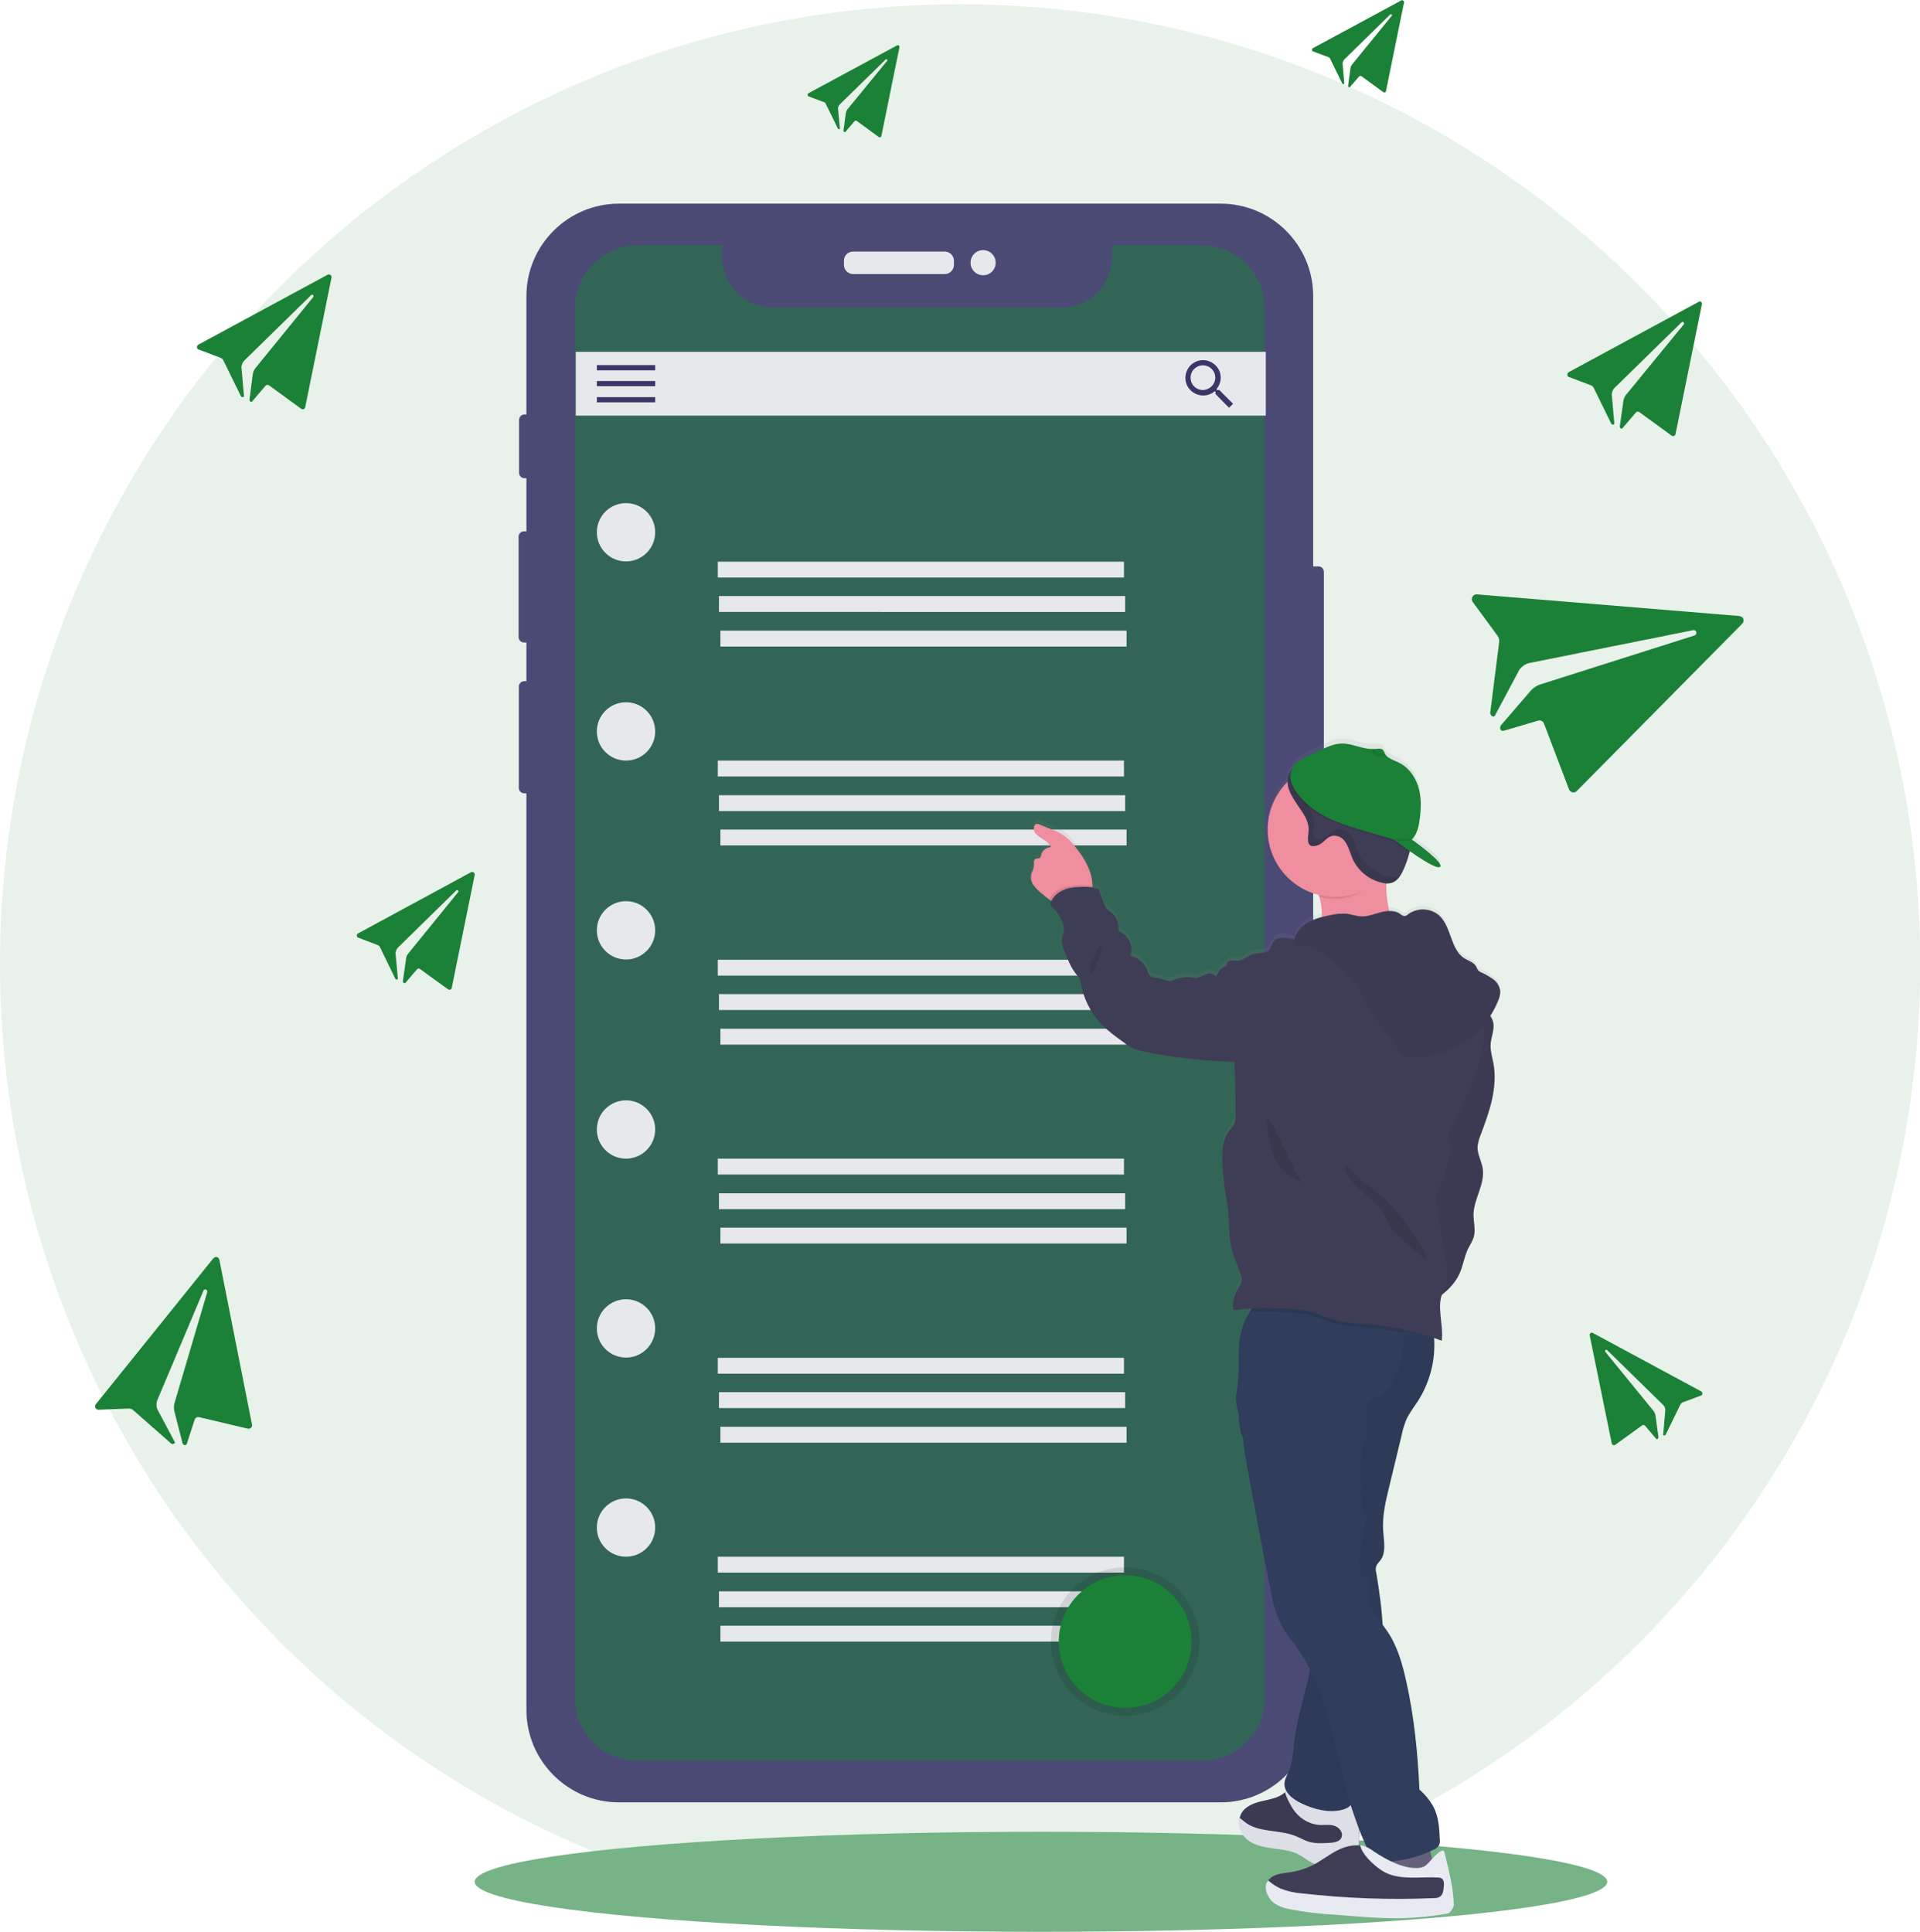 <?xml version="1.0" encoding="UTF-8"?> <svg xmlns="http://www.w3.org/2000/svg" version="1.1" id="adf35c87-b782-4e77-99e1-73b1e980183a" x="0" y="0" viewBox="259 -11.8 809.7 814.8" xml:space="preserve"><style>.st3{fill:#3a3768}.st4{fill:#e6e8ec}.st6{opacity:.1;enable-background:new}.st7{fill:#1b8136}.st9{fill:#ee8e9e}.st11{fill:#3f3d56}.st12{opacity:5.000000e-002;enable-background:new}.st13{fill:#e8eaf2}.st14{fill:#303d5c}</style><circle cx="663.9" cy="394.9" r="404.9" opacity=".1" fill="#1b8136"></circle><ellipse cx="698" cy="781.9" rx="238.8" ry="21.1" fill="#76b386"></ellipse><g opacity=".9"><path class="st3" d="M809.7 227.1h5.3c1.3 0 2.3 1 2.3 2.3v77.2c0 1.3-1 2.3-2.3 2.3h-5.3c-1.3 0-2.3-1-2.3-2.3v-77.2c.1-1.3 1.1-2.3 2.3-2.3zM480.2 163h1c1.3 0 2.3 1 2.3 2.3v22.3c0 1.3-1 2.3-2.3 2.3h-1c-1.3 0-2.3-1-2.3-2.3v-22.3c0-1.2 1-2.3 2.3-2.3zM480 212.3h1.7c1.3 0 2.3 1 2.3 2.3v42.3c0 1.3-1 2.3-2.3 2.3H480c-1.3 0-2.3-1-2.3-2.3v-42.3c0-1.3 1-2.3 2.3-2.3zM480.1 275.5h1.4c1.3 0 2.3 1 2.3 2.3v42.7c0 1.3-1 2.3-2.3 2.3h-1.4c-1.3 0-2.3-1-2.3-2.3v-42.7c0-1.2 1-2.3 2.3-2.3z"></path><path class="st3" d="M520 74.1h253.8c21.5 0 39 17.5 39 39v596.3c0 21.5-17.5 39-39 39H520c-21.5 0-39-17.5-39-39V113.1c0-21.5 17.5-39 39-39z"></path><path class="st4" d="M618.8 94.3h38.6c2.1 0 3.9 1.7 3.9 3.9v1.7c0 2.1-1.7 3.9-3.9 3.9h-38.6c-2.1 0-3.9-1.7-3.9-3.9v-1.7c0-2.2 1.7-3.9 3.9-3.9z"></path><circle class="st4" cx="673.6" cy="99" r="5.3"></circle></g><path d="M766 91.7h-38v4.6c0 12-9.7 21.7-21.7 21.7H585.2c-12 0-21.7-9.7-21.7-21.7v-4.6h-35.6c-14.6 0-26.4 11.8-26.4 26.4v586.4c0 14.6 11.8 26.3 26.4 26.3H766c14.6 0 26.3-11.8 26.3-26.3V118c0-14.5-11.8-26.3-26.3-26.3z" opacity=".5" fill="#1b8136"></path><path class="st4" d="M501.8 136.6h291v26.9h-291z"></path><path class="st3" d="M510.7 142.2h24.6v2.2h-24.6zM510.7 148.9h24.6v2.2h-24.6zM510.7 155.7h24.6v2.2h-24.6zM773.2 152.7h-.9l-.3-.3c1.1-1.4 1.8-3.1 1.8-4.9 0-4.1-3.4-7.4-7.5-7.4s-7.4 3.4-7.4 7.5 3.4 7.4 7.5 7.4c1.8 0 3.5-.6 4.9-1.8l.3.3v.9l5.7 5.8 1.7-1.7-5.8-5.8zm-6.9 0c-2.9 0-5.2-2.3-5.2-5.2 0-2.9 2.3-5.2 5.2-5.2 2.9 0 5.2 2.3 5.2 5.2 0 2.8-2.3 5.1-5.2 5.2z"></path><circle class="st4" cx="523" cy="212.7" r="12.3"></circle><path class="st4" d="M561.7 225.1H733v6.7H561.7zM562.2 239.6h171.3v6.7H562.2zM562.8 254.2h171.3v6.7H562.8z"></path><circle class="st4" cx="523" cy="296.7" r="12.3"></circle><path class="st4" d="M561.7 309H733v6.7H561.7zM562.2 323.6h171.3v6.7H562.2zM562.8 338.1h171.3v6.7H562.8z"></path><circle class="st4" cx="523" cy="380.6" r="12.3"></circle><path class="st4" d="M561.7 393H733v6.7H561.7zM562.2 407.5h171.3v6.7H562.2zM562.8 422.1h171.3v6.7H562.8z"></path><circle class="st4" cx="523" cy="464.6" r="12.3"></circle><path class="st4" d="M561.7 476.9H733v6.7H561.7zM562.2 491.5h171.3v6.7H562.2zM562.8 506h171.3v6.7H562.8z"></path><circle class="st4" cx="523" cy="548.5" r="12.3"></circle><path class="st4" d="M561.7 560.9H733v6.7H561.7zM562.2 575.4h171.3v6.7H562.2zM562.8 590h171.3v6.7H562.8z"></path><circle class="st4" cx="523" cy="632.5" r="12.3"></circle><path class="st4" d="M561.7 644.8H733v6.7H561.7zM562.2 659.4h171.3v6.7H562.2zM562.8 673.9h171.3v6.7H562.8z"></path><circle class="st6" cx="733.5" cy="680.6" r="31.3"></circle><circle class="st7" cx="733.5" cy="680.6" r="28"></circle><path class="st7" d="M397.3 104l-54.7 29.6c-.5.3-.7 1-.4 1.6.1.2.3.3.5.4l9.3 3.5c.5.2 1 .6 1.2 1.1l7.3 14.9c.1.7 1.4.8 1.4.2l-1.1-12.3c.1-.9.4-1.8 1-2.5l28.4-27.8c.2-.2.4-.2.6-.2.3.1.5.5.4.8 0 .1-.1.1-.1.2l-24.5 30.1c-.5.7-.9 1.6-1 2.5l-1.4 10.7c.1.9.9 1.3 1.4.4l5.3-6.2c.3-.5 1-.6 1.5-.3l13.6 9.9c.5.4 1.2.3 1.5-.2.1-.1.2-.3.2-.4l11.1-54.7c.1-.6-.2-1.2-.8-1.3-.2-.1-.5-.1-.7 0zM975.2 115.6l-54.7 29.6c-.5.3-.7 1-.4 1.6.1.2.3.3.5.4l9.3 3.5c.5.2 1 .6 1.2 1.1l7.3 14.9c.1.7 1.3.8 1.4.2l-1.1-12.4c.1-.9.4-1.8 1-2.5l28.4-27.8c.2-.2.4-.2.6-.2.3.1.5.5.5.8 0 .1-.1.1-.1.2l-24.5 29.9c-.5.7-.9 1.6-1 2.5l-1.5 10.7c.1.9.8 1.3 1.4.4l5.3-6.2c.3-.5 1-.6 1.5-.3l13.6 9.9c.5.4 1.2.3 1.5-.2.1-.1.2-.3.2-.4l11.1-54.7c.1-.6-.2-1.2-.8-1.3-.3.1-.5.1-.7.3zM930.7 550.4c-.2-.1-.4-.1-.6-.1-.5.1-.8.6-.7 1.1l9.3 45.6c0 .1.1.3.2.4.3.4.9.5 1.3.2l11.3-8.2c.4-.3 1-.2 1.3.2l4.4 5.2c.5.7 1.1.4 1.2-.4l-1.2-8.9c-.1-.7-.4-1.5-.8-2.1l-20.4-25c0-.1-.1-.1-.1-.2-.1-.3.1-.6.4-.7.2 0 .4 0 .5.2l23.7 23.2c.5.6.8 1.3.8 2.1l-.9 10.3c0 .6 1 .4 1.1-.1l6.1-12.5c.2-.4.6-.8 1-1l7.8-2.9c.2-.1.3-.2.4-.4.3-.4.1-1-.3-1.3l-45.8-24.7zM637.4 7.3L600 27.5c-.4.2-.5.7-.3 1.1.1.2.2.3.4.3l6.4 2.4c.4.1.7.4.8.8l5 10.2c.1.4.9.6.9.1l-.8-8.4c0-.6.3-1.2.7-1.7l19.4-19c.1-.1.3-.2.4-.1.2.1.4.3.3.5 0 .1 0 .1-.1.2l-16.7 20.4c-.4.5-.6 1.1-.7 1.7l-1 7.3c.1.6.6.9 1 .3l3.6-4.2c.2-.3.7-.4 1-.2l9.3 6.8c.3.2.8.2 1-.2.1-.1.1-.2.1-.3l7.6-37.3c.1-.4-.1-.8-.5-.9 0-.1-.2-.1-.4 0zM850.1-11.7L812.7 8.5c-.4.2-.5.7-.3 1.1.1.1.2.3.4.3l6.4 2.4c.4.1.7.4.8.8l5 10.2c.1.4.9.6.9.1l-.7-8.4c0-.6.3-1.2.7-1.7l19.4-19c.1-.1.3-.2.4-.1.2.1.4.3.3.5 0 .1 0 .1-.1.2l-16.7 20.5c-.4.5-.6 1.1-.7 1.7l-1 7.3c.1.6.6.9 1 .3l3.6-4.2c.2-.3.7-.4 1-.2l9.3 6.8c.3.2.8.2 1-.2.1-.1.1-.2.1-.3l7.6-37.3c.1-.4-.1-.8-.5-.9-.1-.2-.3-.2-.5-.1zM992.2 248l-110.3-9.1c-1.1-.1-2.1.7-2.2 1.8-.1.5.1.9.3 1.3l10.5 14.3c.6.8.9 1.9.7 2.9l-3.7 29.3c-.4 1.1 1.2 2.6 1.9 1.6l10.4-19.5c1-1.3 2.4-2.3 3.9-2.7L973 254c.4-.1.8 0 1.1.3.4.5.4 1.2 0 1.6-.1.1-.3.2-.4.3L908.2 277c-1.5.6-2.8 1.5-3.8 2.7l-12.5 14.5c-.7 1.5 0 2.7 1.7 2.1l13.9-4.1c1-.4 2.2.1 2.6 1.1l10.6 27.9c.4 1 1.6 1.5 2.6 1.1.2-.1.4-.2.6-.4l69.8-70.6c.8-.8.8-2.1 0-2.8-.6-.3-1-.5-1.5-.5z"></path><linearGradient id="SVGID_1_" gradientUnits="userSpaceOnUse" x1="1396.452" y1="-48.451" x2="1396.452" y2="448.69" gradientTransform="rotate(180 1094.58 373.88)"><stop offset="0" stop-color="gray" stop-opacity=".25"></stop><stop offset=".54" stop-color="gray" stop-opacity=".12"></stop><stop offset="1" stop-color="gray" stop-opacity=".1"></stop></linearGradient><path d="M694.8 359.3c1.1 1.4 2.3 2.7 3.8 3.8.9.8 1.9 1.6 2.9 2.3l.9.6s-.1.1-.1.2c-.2.4-.3.9-.3 1.4.2.6.6 1.1 1.1 1.4 2.3 2.2 3.9 5 4.5 8.1.3 1.8-.9 3.8-.8 5.6.2 1.8.7 3.6 1.4 5.2 1.5 3.9 3.2 7.9 6.2 10.7.7 6.2 3.1 12.2 7 17.1 3.2 4.1 7.5 7.2 11.7 10.3 1.3 1.1 2.8 2 4.3 2.7 1.4.5 2.8.9 4.3 1.2 12.4 2.5 25 3.9 37.7 4.3.4 7.5.5 15.1.5 22.6.1 1.2-.1 2.5-.5 3.7-.6 1.1-1.3 2.1-2.2 3.1-2.9 3.8-3 9.1-2.8 13.9.3 5.6 1 11.2 2 16.8 1.3 7.1.1 14.9 2.6 21.7 1 2.7 2 5.3 3 8 .3.7.5 1.6.6 2.4 0 1.8-1.2 3.2-2 4.8-1.2 2.2-1.8 4.7-1.8 7.3 0 .3.1.6.2.8.3.4 1 .4 1.5.3 2.2-.3 4.4-.5 6.7-.6-.4.5-.8 1-1.1 1.6-.5.9-1 1.9-1.4 2.9-.8 1.7-1.4 3.4-1.9 5.2-.1.3-.1.5-.2.8-.1.5-.2 1.1-.3 1.6-.5 3.2-.7 6.4-.6 9.6-.3 6-.6 12.2-1.2 14.1-.8 2.6.2 6.7 1.2 10.7 0 2.7.5 5.4 1.5 8 .1 2.8.4 5.7 1 8.4 3.5 19.5 7.1 38.9 11 58.3.3 1.7.7 3.4 1.1 5 1.5 5.4 4 10.4 7.5 14.8 3.1 3.9 5.7 8.1 7.8 12.5-.2 1.1-.5 2.1-.7 3.2-2.2 9.3-5.1 18.5-6.1 27.9-.4 3.8-.5 7.7-2 11.2-.8 1.8-1.9 3.5-2 5.4-.1 1.2.2 2.5.8 3.5-.3.2-.5.4-.8.6l-.4.3c-2.8 2.3-6.7 2.7-10.2 3.6s-7.3 2.8-8.3 6.2c-.1.2-.1.4-.2.7-.6 3.2 1.3 6.6 4 8.5 2.9 2 6.5 2.6 10 3.1s7.1.8 10.3 2.4c2.7 1.4 5 3.6 8 4.6l.5.2c-.7.4-1.3.8-2 1.1-3 1.5-6.2 2.5-9.6 3-3.4.5-7.4.7-9.2 3.6-1.4 2.4-.4 5.7 1.7 7.7s4.9 2.8 7.6 3.4c6.3 1.2 12.6 2 19 2.4l6.2.5c6 .5 12.1.9 18.2 1 7.5 0 15-.6 22.4-2 .7 0 1.3-.3 1.8-.9.2-.4.3-.9.3-1.4-.2-7.6-1.1-15.2-2.8-22.6-.5-2.2-3.5.8-5.2 2.7-.2-1.1-.5-2.2-.8-3.3l1.3-.6c1-.4 1.9-1.1 2.4-2 .3-.8.4-1.6.3-2.3-.2-4.9-.5-9.9-2.9-14.2-1.5-2.6-3.4-4.9-5.7-6.9-.7-15.3-2.2-30.7-5.5-45.6-1.7-7.7-3.8-15.4-8.3-21.8-.5-.8-1.2-1.6-1.8-2.4-.5-7.4-1.4-14.7-2.7-21.9-.3-1-.3-2 0-2.9.4-.8 1-1.6 1.6-2.2 2.7-3.4 1.6-8.3 1.3-12.7-.4-6.2 1-12.4 2.5-18.5l5.4-22.5c.4-2.1 1.1-4.2 1.9-6.2 1.3-2.8 3.2-5.3 4.9-7.9 5-8 7.4-17.3 6.8-26.7 1 .4 2 .7 3.1 1.1.8-6.3-1.9-13.4 0-19.3 3.3-2.4 5.9-5.5 7.7-9.1 1.5-3.3 1.9-7.1 3.5-10.3.9-1.8 2.1-3.6 2.6-5.5.8-3-.2-6.1-.2-9.2.1-6.7 5-12.9 3.9-19.5-.5-3.1-2.3-6-2.2-9.2.1-1.7.6-3.4 1.3-5 3.7-9.8 7.3-20.1 5.4-30.4-.5-2.6-1.3-5.2-1.2-7.9.2-3 1.6-6 1.2-9-.2-1.2-.6-2.2-1.4-3.2 1.3-2 2.4-4.2 3.3-6.4.6-1.3.9-2.7.9-4.1-.3-2-1.3-3.7-2.9-4.9-1.6-1.1-3.2-2.1-5-2.9-.6-.2-1.1-.6-1.5-1-.3-.5-.6-1-.8-1.6-1-1.7-3.1-2.3-4.8-3.3-6.1-3.7-5.5-13.3-10.7-18.2-3.6-3.2-9-3.5-13-.7-.5.5-1.1.8-1.8.9-.7-.2-1.3-.5-1.8-1-1.3-.9-2.8-1.3-4.4-1.2-1-3.8-1.4-7.7-1.3-11.7h.5c.6 0 1.2 0 1.8-.2 2.7-.8 4.2-3.5 5.3-6.1 1-2.2 1.7-4.4 2.3-6.7.1-.2.1-.4.2-.6 5.1 3.6 11.1 7.4 12.5 6.6 2.6-1.5-11.8-11.7-11.8-11.7 1.7-1.5 2.6-4.2 3-6.6.8-4.8 1.2-9.7.1-14.5-1.1-4.7-4-9.2-8.3-11.4-1.9-1-4.2-1.7-5.6-3.2-.2-.2-.4-.5-.5-.7-.1-.1-.2-.3-.2-.4l-.6-1.2c-.8-.9-2.2-.6-3.4-.5H838c-4.3.1-8.4-2.3-12.7-2.3-4.7 0-8.8 2.7-12.9 4.6-.8.4-1.6.7-2.4 1.1-2.6 1.2-4.7 2.5-6 5.5-.8 1-1.4 2.1-1.7 3.3-.1.6-.2 1.1-.2 1.7-11.2 11.1-11.3 29.2-.2 40.5 3.6 3.6 8.1 6.2 13.1 7.5.1.3.2.6.3.8.9 2.6 1.3 5.3 1.3 8v.6c-2.2.5-4.3 1.4-6.2 2.5-2.4 1.4-4.3 3.7-5.2 6.4-.1.2-.1.4-.2.6-1.5-.5-3.1-.8-4.7-.8-1.5 0-3.1.1-4 1.2-.4.4-.6 1-.8 1.5-.5.5-.7 1.4-1 2.1-1.2 2.1-4.3 1.4-6.7 2-2.5.6-4.6 3-7.2 3-1-.2-2-.2-3-.1-1 .2-1.8 1.6-1 2.3-1.2-.1-2.4.4-3 1.5-.7.9-1.2 2.1-2 2.9-.7-1-1.9-1.5-3.1-1.2-1.2.3-2.3.7-3.3 1.3-.5.2-.9.4-1.5.5-.6 0-1.2 0-1.8-.2-2.8-.5-5.7-.1-8.3 1.2-2.3 1.1-4.5-.9-7-1.1-.9 0-1.8-.2-2.6-.8-.5-.6-.8-1.3-1-2-1.1-3.3-3.9-5.7-7.3-6.5 1.4-4.3-.8-8.9-5-10.5.3-3-.8-6-3.1-7.9-.6-.4-1.1-.8-1.6-1.2-.7-.8-1.2-1.7-1.5-2.7l-2.2-5.9c-1-.2-1.8-.6-2.7-.8v-.6c0-2-.4-4-1-5.9-1.1-3.1-2.7-6-4.7-8.6-2.1-3-4.5-5.9-7.6-7.7-1-.6-2.1-1.1-3.3-1.5l-5.7-2.4c-.3-.2-.7-.3-1-.3-1.5 0-1.8 2.4-1 3.6 1.7 2.6 5.7 3.3 6.8 6.2-1.9.1-3.6 1.3-4.1 3.2 0 .5-.2.9-.5 1.3-.5.4-1.3.2-1.9.5-1 .5-.6 2.1-.7 3.2-.2 1-.6 2-1 2.9-.4 1.3-.1 3.2.9 4.8zm137.2 401c0-.6-.1-1.2-.1-1.8l.3.9c1 2.6 2.1 5.2 3.3 7.8l-.2-.1c-.9-.4-1.8-.7-2.7-.8-.3 0-.5 0-.8-.1.3-1.9.4-3.9.2-5.9z" fill="url(#SVGID_1_)"></path><path class="st9" d="M816.5 374.4c-.1 4.2-1.5 8.2-1.7 12.4 12.3.6 24.4-5.4 36.6-3.5-3.4-2.2-5.2-6.2-6.3-10.1-1.4-5-1.8-10.3-1.2-15.5 0-.3.1-.6.2-.9.5-2 1.6-4.9 1.3-6.5-.4-2.1-2.4-1.7-4.2-1.6-5.5.4-11 1.1-16.4 2.1-1.4.2-15.2 3.7-15.4 3.3 2.4 3.9 4.4 8 6 12.3.7 2.6 1.1 5.3 1.1 8zM694.8 361.5c1.1 1.4 2.3 2.7 3.8 3.8.9.8 1.9 1.5 2.9 2.3 1.8 1.4 3.9 2.2 6.2 2.5 2.9.2 9.1-1.5 11-4 .8-1.3 1.1-2.7 1-4.2 0-2-.4-4-1-5.9-1.1-3.1-2.7-6-4.7-8.6-2.1-2.9-4.5-5.8-7.6-7.6-1.1-.6-2.1-1.1-3.3-1.5l-5.7-2.3c-.3-.2-.7-.3-1-.3-1.5 0-1.8 2.4-1 3.6 1.7 2.6 5.7 3.3 6.8 6.2-1.9.1-3.6 1.3-4.1 3.2 0 .5-.2.9-.5 1.3-.5.4-1.3.2-1.9.5-1 .5-.6 2.1-.7 3.2-.2 1-.6 2-1 2.9-.5 1.6-.2 3.5.8 4.9z"></path><path d="M864.4 780.2c-.9-1-2.5-.8-3.8-.6-7.1 1.1-14.3 1.7-21.5 1.7-.9-4.4 1.7-8.7 2.5-13.1.1-1.1.4-2.2.8-3.3 1-1.9 3.3-2.8 5.4-3.3 3.9-.8 9.9-2.3 12.1 1.7 2.7 4.7 3.5 11.7 4.5 16.9z" fill="#65617d"></path><path class="st11" d="M785.8 763.6c2.9 2 6.5 2.6 10 3.1s7.1.8 10.3 2.3c2.7 1.3 5 3.6 8 4.5 2.7.7 5.5.8 8.3.1 3.3-.6 6.7-1.8 8.5-4.6 1.6-2.5 1.4-5.7 1.2-8.6-.3-3.3-.5-6.7-.7-10 0-.8-.2-1.7-.6-2.4-2.3-3.4-8.1 1.4-11.2 1.4-4.9 0-10.1-2.6-13.6-5.9-.3-.3-.7-.6-1.1-.8-1.4-.6-2.8.5-4 1.5l-.4.3c-2.8 2.3-6.7 2.7-10.2 3.6s-7.3 2.7-8.3 6.2c-.1.2-.1.4-.2.7-.7 3.4 1.2 6.7 4 8.6z"></path><path class="st12" d="M785.8 763.6c2.9 2 6.5 2.6 10 3.1s7.1.8 10.3 2.3c2.7 1.3 5 3.6 8 4.5 2.7.7 5.5.8 8.3.1 3.3-.6 6.7-1.8 8.5-4.6 1.6-2.5 1.4-5.7 1.2-8.6-.3-3.3-.5-6.7-.7-10 0-.8-.2-1.7-.6-2.4-2.3-3.4-8.1 1.4-11.2 1.4-4.9 0-10.1-2.6-13.6-5.9-.3-.3-.7-.6-1.1-.8-1.4-.6-2.8.5-4 1.5l-.4.3c-2.8 2.3-6.7 2.7-10.2 3.6s-7.3 2.7-8.3 6.2c-.1.2-.1.4-.2.7-.7 3.4 1.2 6.7 4 8.6z"></path><path class="st13" d="M785.8 764.7c2.9 2 6.5 2.6 10 3.1s7.1.8 10.3 2.3c2.7 1.3 5 3.6 8 4.5 2.7.7 5.5.8 8.3.1 3.5-.7 6.5-2.8 8.5-5.7 1.6-2.5 1.4-5.7 1.2-8.6-.3-3.3-.5-6.7-.7-10 0-.8-.2-1.7-.6-2.4-2.3-3.4-8.1 1.4-11.2 1.4-4.9 0-10.1-2.6-13.6-5.9-.3-.3-.7-.6-1.1-.8-1.4-.6-2.8.5-4 1.5.8 2.5 2 4.8 3.4 7 2.4 3.7 6.3 6.2 10.7 6.7 2.2.2 4.4-.3 6.5.3s4 2.7 3.3 4.8-3.3 2.4-5.4 2.5c-3 .2-6 .3-8.8-.6-1.7-.6-3.3-1.5-5-2.2-7.1-3-16.1-1.3-22-6.3-.6-.5-1.2-1-1.8-1.4-1.6 3.4 1.2 7.9 4 9.7z"></path><path class="st12" d="M785.8 764.7c2.9 2 6.5 2.6 10 3.1s7.1.8 10.3 2.3c2.7 1.3 5 3.6 8 4.5 2.7.7 5.5.8 8.3.1 3.5-.7 6.5-2.8 8.5-5.7 1.6-2.5 1.4-5.7 1.2-8.6-.3-3.3-.5-6.7-.7-10 0-.8-.2-1.7-.6-2.4-2.3-3.4-8.1 1.4-11.2 1.4-4.9 0-10.1-2.6-13.6-5.9-.3-.3-.7-.6-1.1-.8-1.4-.6-2.8.5-4 1.5.8 2.5 2 4.8 3.4 7 2.4 3.7 6.3 6.2 10.7 6.7 2.2.2 4.4-.3 6.5.3s4 2.7 3.3 4.8-3.3 2.4-5.4 2.5c-3 .2-6 .3-8.8-.6-1.7-.6-3.3-1.5-5-2.2-7.1-3-16.1-1.3-22-6.3-.6-.5-1.2-1-1.8-1.4-1.6 3.4 1.2 7.9 4 9.7z"></path><path class="st14" d="M863 546.8c2.3 11.1.1 22.7-6 32.3-1.7 2.6-3.6 5-4.9 7.8-.8 2-1.5 4.1-1.9 6.2l-5.4 22.4c-1.5 6-2.9 12.2-2.5 18.4.3 4.3 1.4 9.2-1.3 12.6-.6.6-1.2 1.4-1.6 2.2-.3 1-.3 2 0 2.9 2.7 16.2 4.8 33.2-.2 48.9-4.5 14.2-4.7 30-8.5 44.5-.5 1.8-1 3.7-2.4 4.9-1 .9-2.2 1.4-3.5 1.7-5.6 1.3-11.5-.2-16.8-2.7-3.7-1.7-7.6-4.7-7.3-8.7.2-1.9 1.3-3.6 2-5.4 1.5-3.5 1.6-7.3 2-11.1 1-9.4 3.9-18.5 6.1-27.8s3.7-18.9 1.8-28.2c-3.8-19.3-9.9-38-18.2-55.8-.4-.9-.9-1.8-1.7-2.5-.8-.5-1.6-1-2.3-1.6-.6-.9-.9-1.9-1.1-2.9-.8-2.9-3.3-5.1-4.9-7.7-4.1-6.5-2.8-14.9-2.7-22.6.2-7.5-.9-15.1.3-22.5s5.5-15 12.6-17.3c3.5-1.2 7.4-.9 11.1-.5 19.9 1.9 38.9 5.5 57.3 12.5z"></path><path class="st12" d="M863 546.8c2.3 11.1.1 22.7-6 32.3-1.7 2.6-3.6 5-4.9 7.8-.8 2-1.5 4.1-1.9 6.2l-5.4 22.4c-1.5 6-2.9 12.2-2.5 18.4.3 4.3 1.4 9.2-1.3 12.6-.6.6-1.2 1.4-1.6 2.2-.3 1-.3 2 0 2.9 2.7 16.2 4.8 33.2-.2 48.9-4.5 14.2-4.7 30-8.5 44.5-.5 1.8-1 3.7-2.4 4.9-1 .9-2.2 1.4-3.5 1.7-5.6 1.3-11.5-.2-16.8-2.7-3.7-1.7-7.6-4.7-7.3-8.7.2-1.9 1.3-3.6 2-5.4 1.5-3.5 1.6-7.3 2-11.1 1-9.4 3.9-18.5 6.1-27.8s3.7-18.9 1.8-28.2c-3.8-19.3-9.9-38-18.2-55.8-.4-.9-.9-1.8-1.7-2.5-.8-.5-1.6-1-2.3-1.6-.6-.9-.9-1.9-1.1-2.9-.8-2.9-3.3-5.1-4.9-7.7-4.1-6.5-2.8-14.9-2.7-22.6.2-7.5-.9-15.1.3-22.5s5.5-15 12.6-17.3c3.5-1.2 7.4-.9 11.1-.5 19.9 1.9 38.9 5.5 57.3 12.5z"></path><path class="st14" d="M783.2 593.9c.1 2.9.4 5.8 1 8.7 3.5 19.4 7.1 38.7 11 58 .3 1.7.7 3.3 1.1 5 1.5 5.4 4 10.4 7.5 14.7 16.3 20.3 17.7 49.8 26.5 74.3.6 1.7 1.2 3.3 1.8 5 1.6 4.2 3.4 8.2 5.5 12.2.2.6.6 1.1 1.1 1.5.5.3 1.2.4 1.8.3 8 0 15.8-1.7 23-5.2 1-.4 1.9-1.1 2.4-2 .3-.7.4-1.6.3-2.3-.2-4.8-.5-9.9-2.9-14.2-1.5-2.6-3.4-4.9-5.7-6.9-.7-15.3-2.2-30.5-5.5-45.4-1.7-7.6-3.8-15.3-8.3-21.7-3.3-4.8-7.9-9.4-7.4-15.2.3-2.5 1.3-5.7-.7-7.1-.9-.7-2.2-.7-2.8-1.7-.2-.4-.4-.9-.4-1.4-.4-3.9-.2-7.9.7-11.8.7-2.5 1.3-5.1 1.8-7.7.3-2.6-.2-5.5-1.9-7.4-.1-5.2 0-10.7-.1-15.9-.2-3 0-6 .7-8.9.4-1.4 1-2.7 1.3-4.1 1.1-5-1.6-11 1.6-15 1.3-1.7 3.4-2.5 5.2-3.7 3.5-2.4 5.9-6.2 7.2-10.3 1.1-4.1 1.8-8.3 2-12.6.1-.9.1-1.8 0-2.7-.1-.5-.2-.9-.4-1.4-1-2.3-3.7-3.2-6.1-3.7-15.4-3.7-31.1-5.5-46.9-5.5-5.8-4-9.1-2.6-11.6 1.7-1.4 2.6-2.5 5.3-3.3 8.1-1.1 3.4-1.2 22.5-2.3 26-1.3 4.5 2.8 13.6 2.8 18.3z"></path><path class="st11" d="M888.8 419.8c.4 3-1 6-1.2 9-.1 2.7.7 5.3 1.2 7.9 1.9 10.2-1.7 20.5-5.4 30.2-.7 1.6-1.1 3.3-1.3 5-.1 3.2 1.7 6.1 2.2 9.2 1 6.6-3.8 12.8-3.9 19.4 0 3.1.9 6.2.2 9.1-.5 2-1.7 3.7-2.6 5.5-1.5 3.3-2 7-3.5 10.3-2.7 6-8.4 9.9-13.9 13.5-3.1-1-6.5-2.3-8.2-5.1-.8-1.4-1.2-2.9-1.4-4.5-1.2-6.8-1.2-13.8-1.1-20.7-.1-5.9.2-11.9.9-17.8 1.1-7.5 3.5-14.7 5.3-22.1 2.2-9.3 3.3-18.9 6.8-27.9 3-7.8 7.7-14.9 12.7-21.6 1.9-2.6 3.4-6.3 7-5.7 3.1.7 5.6 3.1 6.2 6.3z"></path><path class="st12" d="M888.8 419.8c.4 3-1 6-1.2 9-.1 2.7.7 5.3 1.2 7.9 1.9 10.2-1.7 20.5-5.4 30.2-.7 1.6-1.1 3.3-1.3 5-.1 3.2 1.7 6.1 2.2 9.2 1 6.6-3.8 12.8-3.9 19.4 0 3.1.9 6.2.2 9.1-.5 2-1.7 3.7-2.6 5.5-1.5 3.3-2 7-3.5 10.3-2.7 6-8.4 9.9-13.9 13.5-3.1-1-6.5-2.3-8.2-5.1-.8-1.4-1.2-2.9-1.4-4.5-1.2-6.8-1.2-13.8-1.1-20.7-.1-5.9.2-11.9.9-17.8 1.1-7.5 3.5-14.7 5.3-22.1 2.2-9.3 3.3-18.9 6.8-27.9 3-7.8 7.7-14.9 12.7-21.6 1.9-2.6 3.4-6.3 7-5.7 3.1.7 5.6 3.1 6.2 6.3z"></path><path class="st6" d="M809.3 354.2c2.4 3.9 4.4 8 6 12.3 2.2.5 4.5.8 6.8.8 8.9 0 15.1-5 20.3-11.4.5-2 3.3-4 2.9-5.6-.4-2.1-2.4-1.7-4.2-1.6-5.5.4-11 1.1-16.4 2.1-1.5.3-15.2 3.8-15.4 3.4z"></path><circle class="st9" cx="822" cy="338.1" r="28.4"></circle><path class="st6" d="M786.1 541.6c4.9-.3 9.9-.1 14.8.1 3.1 0 6.2.4 9.2.9 3.7.8 7.2 2.5 10.9 3.6 5.9 1.7 12.1 1.8 18.2 2.4 4 .4 8 1 11.9 1.9-.1-.5-.2-.9-.4-1.4-1-2.3-3.7-3.2-6.1-3.7-15.4-3.7-31.1-5.5-46.9-5.5-5.8-3.9-9.1-2.5-11.6 1.7z"></path><path class="st11" d="M805.5 384.6c1.2 1.4 2.9 3 4.7 2.5.7-.2 1.3-.6 1.8-1 3.3-2.1 7.3-2.6 11.1-3.2 7.8-1.2 15.5-2.9 23-5.2 2.2-.8 4.5-1.3 6.8-1.4 4.8 0 9.1 3.2 12.1 7s5.1 8.2 8.1 12c2.1 2.7 4.6 5.1 6.6 7.9 5 7.1 6 16.3 4.8 24.9s-4.7 16.6-8.1 24.6c-1.8 4.6-4 9.1-6.6 13.3 1.1 6.5.5 13.9-2.5 19.8-1 1.9-2.2 3.8-2.6 5.9-.1 1.4-.1 2.9.2 4.3l1.5 10.3c.4 3.1.9 6.3 1.5 9.4 1 5.7 2.5 11.9-.2 17-3.2 6.2.2 14.1-.7 21-8.9-3.4-18.2-5.7-27.7-6.6-6.1-.6-12.3-.7-18.2-2.4-3.7-1.1-7.2-2.8-10.9-3.6-3-.6-6.1-.9-9.2-.9-6.8-.3-13.7-.5-20.4.5-.5.1-1.2.1-1.5-.3-.1-.2-.2-.5-.2-.8-.1-2.5.5-5 1.8-7.2.8-1.5 2-3 2-4.7-.1-.8-.3-1.6-.6-2.4l-3-8c-2.5-6.7-1.3-14.5-2.6-21.6-1-5.5-1.7-11.1-2-16.7-.2-4.8-.1-10 2.8-13.8.8-.9 1.6-1.9 2.2-3 .4-1.2.6-2.4.5-3.6.1-9.6-.2-19.2-.8-28.7 2.5-4.5 5.2-9.2 7.7-13.7 2.9-5.3 5.9-10.6 7.1-16.5.8-3.9.8-8 1.3-11.9.1-1 .4-2 1-2.8 1-1.1 2.6-1.3 4-1.2 1.6-.1 3.4.2 5.2.8z"></path><path class="st6" d="M701.5 367.6c1.8 1.4 3.9 2.2 6.2 2.5 2.9.2 9.1-1.5 11-4 .8-1.3 1.1-2.7 1-4.2-.4-.1-.8-.2-1.2-.2-3.2-.4-6.4-.2-9.5.4-3.2.7-6.1 2.6-7.5 5.5z"></path><path class="st11" d="M796 429c-1.7 2.2-3.5 4.4-6 5.7-2.8 1.5-6.1 1.5-9.3 1.4-13.1-.3-26.2-1.7-39-4.3-1.5-.3-2.9-.6-4.3-1.1-1.5-.7-3-1.6-4.3-2.7-4.2-3-8.5-6.1-11.7-10.2-3.8-4.9-6.2-10.8-7-17-3-2.8-4.7-6.8-6.2-10.7-.8-1.6-1.2-3.4-1.4-5.2-.1-1.8 1.1-3.8.8-5.6-.6-3.1-2.2-6-4.5-8.1-.5-.4-.9-.9-1.1-1.4-.1-.5 0-1 .3-1.4 1.3-2.9 4.3-4.8 7.4-5.6 3.1-.6 6.4-.7 9.5-.4 1.1.2 2.1.5 3.1.8l2.2 5.9c.3 1 .8 1.9 1.5 2.7.5.4 1 .9 1.6 1.2 2.3 1.9 3.5 4.9 3.1 7.9 4.2 1.6 6.4 6.2 5 10.5 3.4.7 6.2 3.2 7.3 6.4.2.7.5 1.4 1 2 .7.6 1.6.8 2.6.8 2.5.1 4.7 2.1 7 1.1 2.6-1.2 5.5-1.6 8.3-1.2.6.1 1.2.2 1.8.2.5-.1 1-.3 1.5-.5 1-.6 2.1-1 3.3-1.3 1.2-.2 2.4.2 3.1 1.2.8-.9 1.3-2 2-2.9.7-1 1.8-1.6 3-1.5-.8-.7 0-2 1-2.3 1-.1 2 0 3 .1 2.6 0 4.6-2.4 7.2-3 2.3-.6 5.5.1 6.7-2 .4-.7.5-1.7 1.2-2.2.5-.2 1.1-.3 1.6-.2 1.7.2 3.3.7 4.8 1.5 2.5 9.6 1.2 19.6-.7 29.4-.9 4.3-2.7 8.5-5.4 12z"></path><path class="st6" d="M796.1 463.4l12.2 24.7c-1.3-2.3-4.1-3.2-6.3-4.6-2.8-2-4.9-4.8-6-8.1-1.1-3.2-1.9-6.6-2.3-10-.3-1.6-.8-3.8 0-5.2 1.3.3 1.8 2.1 2.4 3.2zM831.2 484.4c2.8 2.7 6.1 4.7 9.2 7.2 7.1 5.7 12.2 13.4 17.1 21 1.4 2 2.6 4.1 3.5 6.4-.6.5-1.5 0-2-.5l-9.6-8.4c-1.2-1-2.3-2-3.2-3.2-1.7-2.3-2.4-5-3.9-7.4-1.6-2.3-3.6-4.3-5.8-6-2.2-1.9-12.3-10.5-9.9-13.8 1.7.8 3.2 3.2 4.6 4.7z"></path><path class="st11" d="M810.3 377.5c3-1.9 6.6-2.7 10.2-3.4 2.1-.5 4.3-.6 6.5-.5 2 .3 3.9 1 5.9 1.1 2.8.2 5.5-1 8.3-1.7 2.7-.7 5.9-1 8.2.6.5.5 1.1.8 1.8 1 .7-.1 1.3-.4 1.8-.9 4-2.8 9.4-2.5 13 .7 5.2 4.9 4.6 14.4 10.7 18.1 1.7 1 3.8 1.6 4.8 3.3.2.5.5 1.1.8 1.6.4.4.9.8 1.5 1 1.8.8 3.4 1.8 5 2.9 1.6 1.2 2.6 2.9 2.9 4.9 0 1.4-.3 2.8-.9 4.1-6.1 15-21 24.5-37.2 23.8-1.4.1-2.8-.4-3.9-1.2-.6-.7-1.1-1.4-1.4-2.3-2.9-6-8.3-10.5-11.7-16.2-2-3.4-3.3-7.2-5.5-10.6-3.2-5.1-8.1-8.9-12.9-12.5-2.7-2.1-5.7-4.2-9.1-4.1-3 .1-5.2.3-4.1-3.4.9-2.6 2.8-4.9 5.3-6.3z"></path><path class="st12" d="M810.3 377.5c3-1.9 6.6-2.7 10.2-3.4 2.1-.5 4.3-.6 6.5-.5 2 .3 3.9 1 5.9 1.1 2.8.2 5.5-1 8.3-1.7 2.7-.7 5.9-1 8.2.6.5.5 1.1.8 1.8 1 .7-.1 1.3-.4 1.8-.9 4-2.8 9.4-2.5 13 .7 5.2 4.9 4.6 14.4 10.7 18.1 1.7 1 3.8 1.6 4.8 3.3.2.5.5 1.1.8 1.6.4.4.9.8 1.5 1 1.8.8 3.4 1.8 5 2.9 1.6 1.2 2.6 2.9 2.9 4.9 0 1.4-.3 2.8-.9 4.1-6.1 15-21 24.5-37.2 23.8-1.4.1-2.8-.4-3.9-1.2-.6-.7-1.1-1.4-1.4-2.3-2.9-6-8.3-10.5-11.7-16.2-2-3.4-3.3-7.2-5.5-10.6-3.2-5.1-8.1-8.9-12.9-12.5-2.7-2.1-5.7-4.2-9.1-4.1-3 .1-5.2.3-4.1-3.4.9-2.6 2.8-4.9 5.3-6.3z"></path><path class="st11" d="M795.5 789.1c2.1 1.9 4.9 2.8 7.6 3.4 6.3 1.2 12.6 2 19 2.3l6.2.5c6 .5 12.1.9 18.2 1 7.5 0 15-.6 22.4-1.9.7 0 1.3-.3 1.8-.9.2-.4.3-.9.3-1.4-.1-7.6-1.1-15.1-2.8-22.4-.7-3-6.1 3.8-6.4 4-1.5 1.7-2.6 2.5-4.9 2.6-6.3.3-13.2-3.5-18.2-6.8-1.1-.8-2.2-1.5-3.4-2.1-.9-.4-1.8-.6-2.7-.8-3.2-.3-6.4.4-9.3 1.9-3.7 1.8-7 4.5-10.7 6.4-3 1.5-6.2 2.5-9.6 3-3.4.5-7.4.7-9.2 3.6-1.4 2.4-.4 5.7 1.7 7.6z"></path><path class="st13" d="M795.5 790.2c2.1 1.9 4.9 2.8 7.6 3.3 6.3 1.2 12.6 2 19 2.3l6.2.5c6 .5 12.1.9 18.2 1 7.5 0 15-.6 22.4-1.9.7 0 1.3-.3 1.8-.9.6-.8 1.1-1.6 1.4-2.5-.1-7.6-2.2-15.1-3.9-22.5-.7-3-6.1 3.8-6.4 4-1.5 1.7-2.6 2.5-4.9 2.6-6.3.3-13.2-3.5-18.2-6.8-1.1-.8-2.2-1.5-3.4-2.1-.9-.4-1.8-.6-2.7-.8.8 4.5 7.3 9.9 10.6 11.6 6.7 3.3 14.7 1.7 22.2 2.1.5 0 1.1.1 1.6.4.9.6 1 1.9.9 3-.1 1.8-.3 3.9-1.8 4.8-.8.4-1.6.5-2.5.5-18.5.8-37 .1-55.5-2-3.1-.2-6.1-.9-9-2-1.9-.9-3.6-2-5.2-3.4-2.4 2-.5 6.9 1.6 8.8z"></path><path class="st11" d="M810.9 337.8c.1 2.9-1.9 8.6 3.6 7 3.3-1 4.2-4.8 8.3-4s5.1 6 6.5 9.3c2.3 5.4 7.2 9.3 12.9 10.5 1.2.3 2.4.3 3.6 0 2.7-.8 4.2-3.5 5.3-6.1 1-2.2 1.7-4.4 2.3-6.7.4-1.6.7-3.3.8-4.9.1-1.1.1-2.3 0-3.4-.5-6.7-4.3-12.8-9.2-17.4-4.9-4.6-10.8-7.9-16.6-11.2-1.9-1.2-4-2.1-6.1-2.7-2.1-.4-4.3-.5-6.5-.3-2.8.1-5.6.8-8.2 1.9-1.1.5-2 1.2-2.9 2a8.62 8.62 0 00-2.5 4.2c-1 4.3 1.7 8.2 3.9 11.6 2.2 3.2 4.7 6.4 4.8 10.2z"></path><path class="st6" d="M718.5 400.9c1.2-3 6.1-11.1 4.7-14-1.5 2.1-2.7 4.4-3.8 6.7-.9 2.3-.1 5.4-.9 7.3zM806.2 327.8c-2.2-3.4-5-7.3-3.9-11.6.5-1.9 1.6-3.6 3.2-4.8-.4.6-.6 1.3-.8 2-1.1 4.3 1.7 8.2 3.9 11.6 2 3 4.5 6.3 4.6 10 .1 2.9-1.9 8.6 3.6 7 3.3-1 4.2-4.8 8.3-4 4.2.8 5.1 6 6.5 9.3 2.3 5.4 7.2 9.3 12.9 10.5 1.2.3 2.4.3 3.6 0 .6-.2 1.2-.4 1.7-.8-.8 1.7-2.3 3-4.1 3.6-1.2.3-2.4.3-3.6 0-5.8-1.1-10.6-5.1-13-10.5-1.4-3.4-2.3-8.5-6.5-9.3-4.2-.9-5.1 3-8.3 4-5.5 1.6-3.5-4.1-3.6-7 0-3.8-2.5-7-4.5-10z"></path><path class="st6" d="M805 322c.5.8 1.1 1.6 1.7 2.4 1.2 1.5 2.5 2.8 3.9 4 .8.7 1.7 1.4 2.6 2.1 1.7 1.2 3.5 2.2 5.3 3.2 5.4 2.7 11.2 4.4 17 6.1l11.3 3.3c1.4 1 3.9 3 6.8 4.9.4-1.6.7-3.3.8-4.9.1-1.1.1-2.3 0-3.4-.5-6.7-4.3-12.8-9.2-17.4-4.9-4.6-10.8-7.9-16.6-11.2-1.9-1.2-4-2.1-6.1-2.7-2.1-.4-4.3-.5-6.5-.3-2.8.1-5.6.8-8.2 1.9-1.1.5-2 1.2-2.9 2-.6.9-1.1 2-1.5 3.1-.6 2.3.3 4.8 1.6 6.9z"></path><path class="st7" d="M805 321.2c.5.8 1.1 1.6 1.7 2.4 1.2 1.5 2.5 2.8 3.9 4 .8.7 1.7 1.4 2.6 2.1 1.7 1.2 3.5 2.2 5.3 3.2 5.4 2.7 11.2 4.4 17 6.1l11.3 3.3c4 3 17.2 12.8 19.4 11.6 2.6-1.4-11.8-11.6-11.8-11.6l-.7.5c2.1-1.3 3.2-4.4 3.7-7 .8-4.8 1.2-9.7.1-14.4s-4-9.2-8.3-11.4c-1.9-1-4.2-1.6-5.6-3.1-.2-.2-.4-.5-.5-.7-.1-.1-.2-.3-.2-.4-.1-.4-.4-.8-.6-1.2-.8-.9-2.2-.6-3.4-.5h-1.1c-4.3.1-8.4-2.3-12.7-2.3-4.7 0-8.8 2.7-12.9 4.6-.8.4-1.6.7-2.4 1.1-3 1.4-5.3 2.9-6.5 6.9-.5 2.2.4 4.7 1.7 6.8z"></path><path class="st6" d="M838 304c-.2.3-.3.7-.3 1 0 .6.3 1.1.7 1.5.5.4 1.1.6 1.8.6.5.1.9.1 1.4.1.6.1 1.3-.1 1.8-.3.1-.1.2-.1.3-.2-.2-.2-.4-.5-.5-.7-.1.1-.2.1-.6 0-.8 0-1.6-.2-2.3-.4-.3-.1-.6-.2-.9-.4-.4-.3-.7-.8-.8-1.2h-.6zM854.2 342.1c-.6.4-1.3.6-2 .7-.5.1-1 .2-1.5.2-1.3 0-2.6-.4-3.7-1"></path><path class="st7" d="M457.8 356L410 381.9c-.5.3-.7.9-.4 1.4.1.2.3.3.5.4l8.1 3.1c.5.2.9.5 1.1 1l6.3 13c.1.6 1.2.7 1.2.2l-1-10.8c.1-.8.4-1.6.9-2.2l24.7-24.2c.1-.1.3-.2.5-.2.3.1.5.4.4.7 0 .1-.1.2-.1.2L431 390.6c-.5.6-.7 1.4-.8 2.2l-1.3 9.3c.1.8.7 1.1 1.3.4l4.6-5.4c.3-.4.9-.5 1.3-.2l11.9 8.6c.5.3 1.1.2 1.4-.3.1-.1.1-.2.1-.3l9.7-47.7c.1-.5-.3-1.1-.8-1.2-.2-.1-.4 0-.6 0zM349 518.9l-49.6 61.6c-.5.6-.4 1.6.3 2 .2.2.5.3.8.3l12.7-.5c.7 0 1.5.2 2 .7l15.8 13.9c.5.7 2 .3 1.7-.5l-7.4-13.9c-.4-1.1-.4-2.3-.1-3.4l19.6-46.5c.1-.3.3-.5.6-.5.5-.1.9.2 1 .7v.4l-13.9 47.1c-.2 1.1-.2 2.3.1 3.4L336 597c.6 1 1.6 1.1 1.9-.2l3.2-9.8c.2-.7.9-1.2 1.7-1.1l20.8 4.9c.8.1 1.5-.4 1.7-1.2v-.4l-13.8-69.7c-.2-.8-1-1.3-1.7-1.1-.3.2-.6.3-.8.5z"></path></svg> 